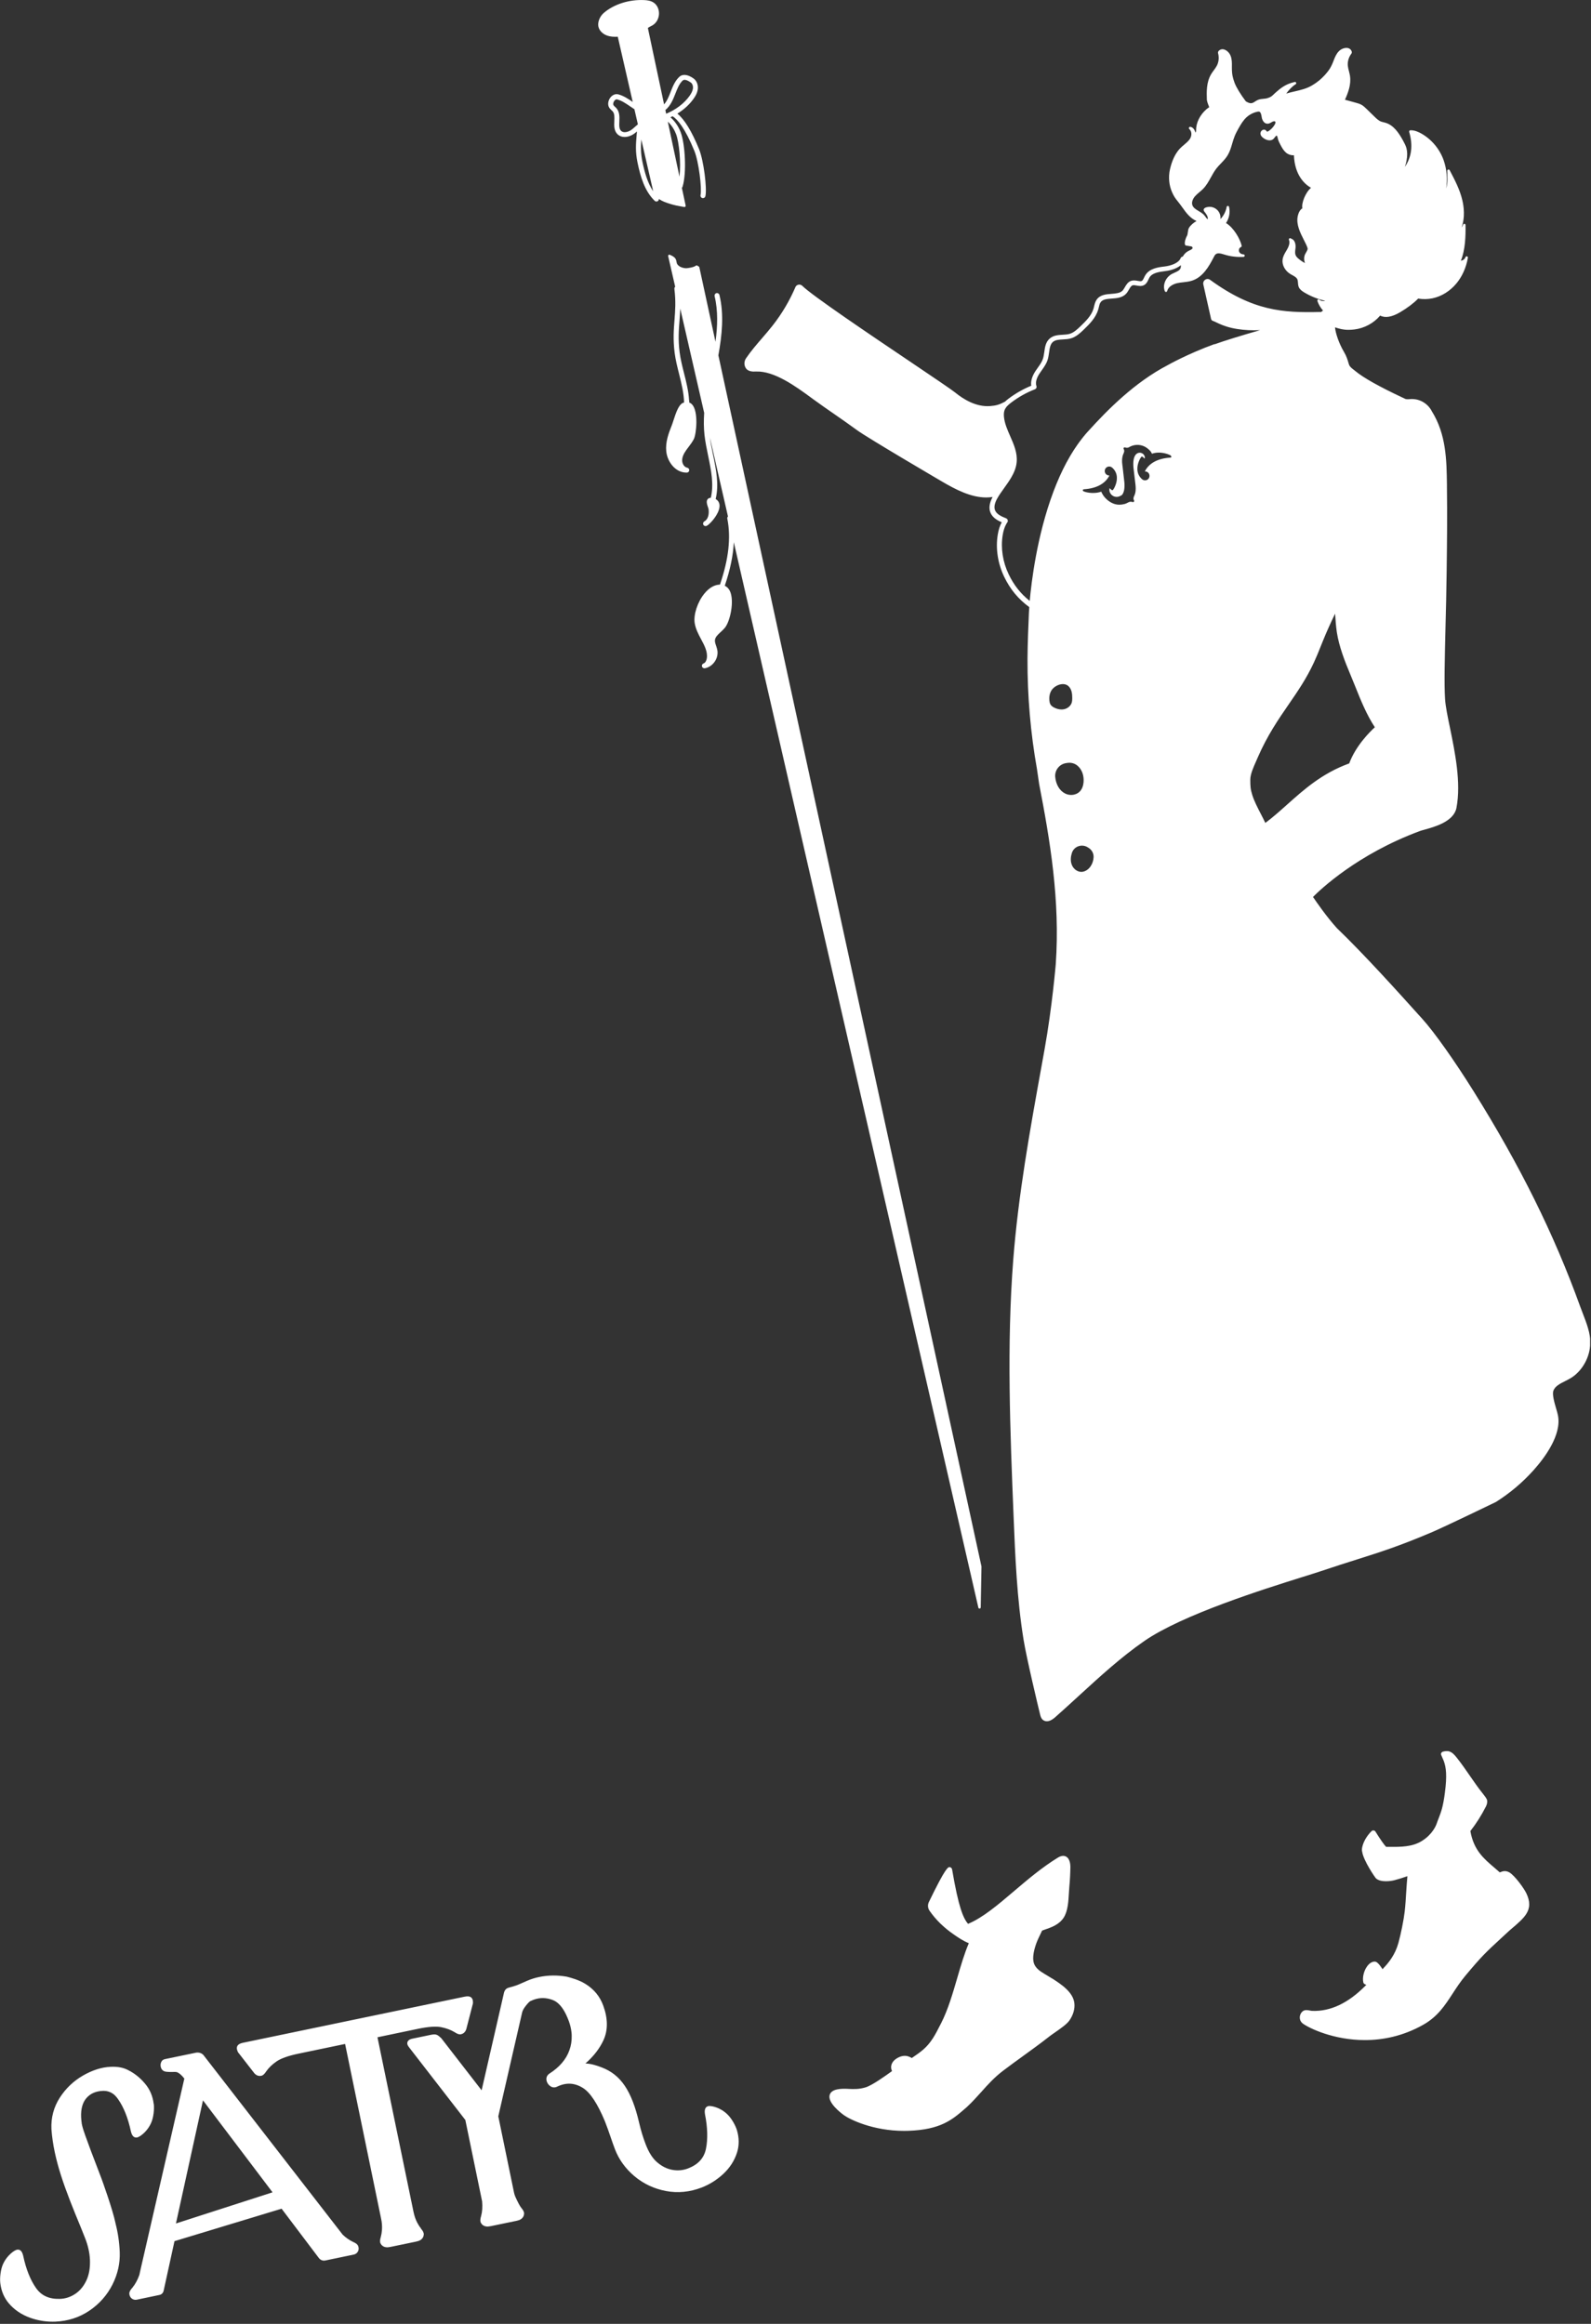 <?xml version="1.0" encoding="UTF-8"?> <svg xmlns="http://www.w3.org/2000/svg" width="126" height="184" viewBox="0 0 126 184" fill="none"><rect x="0" y="0" width="126" height="184" fill="#333333" stroke="none"/><g clip-path="url(#clip0_554_3009)"><path d="M56.596 23.447C56.571 23.341 56.634 23.235 56.74 23.21C56.846 23.185 56.951 23.249 56.976 23.355C57.353 24.921 57.177 26.54 56.892 28.134C64.569 63.568 77.589 123.395 77.729 124.035L77.67 127.245C77.673 127.273 77.67 127.301 77.652 127.323C77.634 127.351 77.603 127.365 77.575 127.365C77.564 127.365 77.553 127.365 77.543 127.358C77.504 127.344 77.476 127.305 77.476 127.263L58.114 42.931C58.064 43.981 57.825 45.126 57.399 46.378C57.564 46.455 57.705 46.59 57.8 46.784C58.181 47.572 57.825 49.213 57.399 49.718C57.3 49.835 57.184 49.941 57.075 50.043C56.853 50.245 56.645 50.439 56.62 50.68C56.606 50.821 56.656 50.973 56.712 51.132C56.751 51.249 56.793 51.372 56.814 51.5C56.916 52.139 56.451 52.8 55.817 52.914C55.807 52.914 55.793 52.914 55.782 52.914C55.694 52.914 55.613 52.853 55.592 52.765C55.567 52.663 55.624 52.56 55.722 52.528C55.87 52.479 55.951 52.281 55.976 52.129C56.057 51.616 55.8 51.129 55.525 50.616C55.31 50.217 55.092 49.799 55.018 49.343C54.909 48.672 55.24 47.661 55.789 46.993C56.156 46.544 56.578 46.3 57.011 46.286C57.011 46.286 57.015 46.286 57.018 46.286C57.709 44.267 57.899 42.56 57.599 41.065C57.585 41.001 57.61 40.937 57.652 40.892L56.219 34.642C56.282 35.098 56.377 35.564 56.472 36.013C56.712 37.166 56.955 38.353 56.677 39.513C56.849 39.612 56.955 39.764 56.98 39.962C57.043 40.467 56.539 41.15 56.177 41.478C56.117 41.538 56.05 41.588 55.976 41.63C55.944 41.648 55.913 41.655 55.877 41.655C55.81 41.655 55.743 41.62 55.705 41.556C55.652 41.461 55.684 41.34 55.779 41.287C55.814 41.266 55.856 41.234 55.902 41.196C56.152 40.948 56.141 40.527 56.12 40.344C56.117 40.301 56.089 40.216 56.064 40.146C55.99 39.923 55.905 39.672 56.057 39.509C56.117 39.446 56.198 39.417 56.293 39.417C56.546 38.35 56.325 37.258 56.085 36.102C55.972 35.561 55.856 34.999 55.793 34.444C55.729 33.864 55.729 33.277 55.768 32.691L53.873 24.433C53.863 24.769 53.838 25.084 53.813 25.391C53.754 26.158 53.697 26.879 53.821 27.873C53.891 28.435 54.035 29.004 54.173 29.552C54.349 30.244 54.528 30.955 54.571 31.687C54.581 31.711 54.585 31.736 54.585 31.764V31.87C54.68 31.906 54.75 31.962 54.8 32.012C55.335 32.57 55.148 34.377 54.947 34.769C54.831 34.992 54.683 35.19 54.539 35.381C54.476 35.465 54.412 35.55 54.349 35.635C54.123 35.953 54.021 36.218 54.025 36.462C54.025 36.703 54.18 36.989 54.423 37.031C54.521 37.049 54.592 37.141 54.585 37.24C54.578 37.343 54.493 37.42 54.391 37.42C54.38 37.42 54.373 37.42 54.363 37.42C53.475 37.42 52.842 36.547 52.764 35.727C52.694 35.006 52.937 34.334 53.211 33.652C53.243 33.574 53.282 33.451 53.328 33.309C53.546 32.63 53.754 32.058 54.067 31.909C54.106 31.892 54.141 31.881 54.176 31.867C54.155 31.125 53.979 30.404 53.789 29.643C53.648 29.081 53.5 28.502 53.426 27.915C53.296 26.879 53.356 26.102 53.416 25.352C53.475 24.589 53.532 23.864 53.408 22.871C53.401 22.803 53.43 22.744 53.472 22.705L52.919 20.301C52.908 20.276 52.908 20.251 52.919 20.227C52.94 20.177 52.996 20.152 53.046 20.174C53.225 20.251 53.395 20.326 53.497 20.488C53.546 20.566 53.563 20.654 53.578 20.736C53.592 20.803 53.602 20.866 53.634 20.912C53.838 21.234 54.331 21.238 54.338 21.238C54.486 21.23 54.926 21.177 55.109 21.036C55.141 21.011 55.184 21.008 55.219 21.029C55.254 21.05 55.314 21.086 55.346 21.107C55.37 21.121 55.384 21.146 55.388 21.174C55.793 23.037 56.219 25.006 56.663 27.063C56.828 25.837 56.874 24.613 56.592 23.44L56.596 23.447ZM47.372 1.983C47.365 1.637 47.541 1.258 47.823 1.018C48.63 0.329 49.827 -0.049 51.021 0.007C51.25 0.018 51.542 0.05 51.775 0.212C52.042 0.396 52.197 0.725 52.19 1.085C52.179 1.467 51.993 1.81 51.683 2.001C51.644 2.026 51.591 2.05 51.538 2.079C51.468 2.114 51.324 2.185 51.31 2.224C51.324 2.277 51.929 5.136 52.592 8.265C52.824 7.999 52.965 7.657 53.109 7.282C53.275 6.858 53.447 6.416 53.792 6.091C54.056 5.84 54.472 5.886 54.933 6.218C55.176 6.395 55.307 6.727 55.261 7.066C55.219 7.384 55.05 7.653 54.923 7.826C54.599 8.282 54.162 8.678 53.645 8.996C54.205 9.452 54.782 10.389 55.36 11.803C55.736 12.726 56.004 14.945 55.863 15.536C55.842 15.628 55.761 15.688 55.673 15.688C55.659 15.688 55.645 15.688 55.627 15.684C55.522 15.66 55.455 15.553 55.479 15.447C55.599 14.928 55.335 12.786 54.993 11.951C54.254 10.145 53.659 9.459 53.268 9.205C53.211 9.233 53.151 9.261 53.095 9.286C53.437 9.583 53.733 10.007 53.912 10.485C54.257 11.4 54.391 13.694 54.056 14.783C54.046 14.818 54.025 14.847 54 14.868C54.169 15.67 54.282 16.197 54.3 16.275C54.307 16.306 54.3 16.342 54.275 16.363C54.257 16.381 54.233 16.391 54.205 16.391C54.197 16.391 54.194 16.391 54.187 16.391L54.095 16.374C53.733 16.31 53.391 16.25 53.028 16.13C52.729 16.034 52.447 15.939 52.183 15.755C52.183 15.805 52.165 15.857 52.127 15.896C52.088 15.935 52.035 15.957 51.986 15.957C51.937 15.957 51.887 15.939 51.848 15.9C51.045 15.119 50.721 13.984 50.489 12.874C50.309 12.005 50.359 11.407 50.422 10.651C50.429 10.573 50.436 10.492 50.443 10.41C50.369 10.474 50.292 10.537 50.207 10.598C49.999 10.743 49.728 10.845 49.468 10.845C49.274 10.845 49.084 10.789 48.929 10.651C48.615 10.371 48.633 9.951 48.651 9.583C48.665 9.286 48.675 9.007 48.531 8.83C48.503 8.795 48.468 8.767 48.436 8.735C48.373 8.675 48.298 8.607 48.242 8.516C48.091 8.261 48.179 7.939 48.33 7.734C48.496 7.515 48.735 7.413 48.957 7.469C49.373 7.575 49.746 7.823 50.109 8.07L48.925 2.909C48.623 2.92 48.358 2.92 48.045 2.803C47.718 2.679 47.383 2.376 47.376 1.969L47.372 1.983ZM52.887 9.633C53.225 11.22 53.556 12.779 53.813 13.991C53.944 12.842 53.778 11.252 53.546 10.629C53.426 10.311 53.201 9.919 52.887 9.633ZM52.694 8.714C52.715 8.813 52.736 8.911 52.757 9.007C53.539 8.678 54.18 8.194 54.609 7.593C54.768 7.37 54.852 7.183 54.877 7.01C54.902 6.815 54.835 6.624 54.708 6.533C54.486 6.373 54.205 6.246 54.067 6.373C53.789 6.639 53.641 7.02 53.483 7.423C53.306 7.876 53.109 8.367 52.694 8.714ZM50.876 12.807C51.049 13.641 51.281 14.482 51.732 15.15L50.788 11.043C50.746 11.616 50.736 12.128 50.876 12.807ZM50.239 8.646C50.14 8.583 50.042 8.516 49.943 8.448C49.577 8.197 49.232 7.961 48.865 7.869C48.855 7.869 48.848 7.865 48.837 7.865C48.767 7.865 48.697 7.925 48.651 7.985C48.566 8.098 48.538 8.247 48.587 8.328C48.612 8.371 48.658 8.413 48.707 8.459C48.753 8.501 48.799 8.544 48.837 8.593C49.08 8.887 49.063 9.276 49.049 9.615C49.035 9.937 49.024 10.212 49.197 10.371C49.39 10.545 49.742 10.46 49.989 10.29C50.105 10.209 50.211 10.113 50.324 10.011C50.387 9.954 50.45 9.901 50.517 9.845L50.242 8.646H50.239ZM125.935 106.386C125.924 107.428 125.332 108.51 124.466 109.072C124.3 109.178 124.121 109.27 123.945 109.358C123.547 109.556 123.166 109.747 123.026 110.101C122.909 110.394 123.1 111.052 123.24 111.529C123.3 111.73 123.353 111.914 123.381 112.059C123.698 113.611 122.314 115.442 121.462 116.396C120.585 117.376 119.578 118.227 118.465 118.927C118.282 119.019 114.38 120.9 113.408 121.313C110.819 122.416 109.344 122.879 107.481 123.47C106.657 123.731 105.72 124.025 104.572 124.413C104.255 124.52 103.783 124.668 103.191 124.852C100.092 125.824 93.641 127.846 90.626 129.931C88.784 131.208 87.118 132.735 85.505 134.212C84.868 134.795 84.209 135.4 83.544 135.987C83.318 136.185 83.097 136.287 82.903 136.287C82.78 136.287 82.667 136.245 82.572 136.16C82.448 136.047 82.41 135.891 82.378 135.778C82.244 135.244 81.293 131.264 81.064 129.843C80.536 126.58 80.399 123.24 80.269 120.006C80.001 113.367 79.719 106.499 80.244 99.754C80.642 94.625 81.568 89.478 82.47 84.501L82.727 83.073C83.329 79.722 83.607 76.382 83.611 76.35C83.966 71.288 83.156 66.519 82.294 62.069L82.124 60.902C81.614 58.032 81.36 55.091 81.374 52.168C81.382 50.938 81.434 49.693 81.487 48.484C81.487 48.47 81.494 48.322 81.515 48.071C80.642 47.431 80.008 46.667 79.529 45.674C79.022 44.621 78.839 43.44 79.015 42.348C79.078 41.956 79.18 41.634 79.328 41.365C79.328 41.362 79.332 41.358 79.335 41.355C78.959 41.192 78.578 40.966 78.427 40.556C78.3 40.216 78.363 39.81 78.61 39.35C78.441 39.375 78.272 39.389 78.103 39.389C76.884 39.389 75.676 38.756 74.609 38.131C74.549 38.095 68.686 34.663 67.851 34.044C67.196 33.564 66.636 33.178 66.097 32.804C65.576 32.443 65.037 32.072 64.403 31.609L64.248 31.496C63.019 30.594 61.325 29.361 59.878 29.417C59.61 29.428 59.163 29.446 59.001 29.021C58.92 28.809 58.952 28.562 59.086 28.364C59.473 27.795 59.924 27.272 60.364 26.763C60.642 26.441 60.927 26.109 61.191 25.773C61.928 24.836 62.537 23.804 63.005 22.708C63.012 22.69 63.023 22.676 63.033 22.662C63.093 22.588 63.185 22.542 63.283 22.535C63.379 22.531 63.474 22.567 63.541 22.634C64.284 23.38 68.841 26.455 72.169 28.696C73.958 29.902 75.366 30.852 75.648 31.082C76.303 31.616 77.307 32.235 78.406 32.153C78.881 32.118 79.138 32.044 79.585 31.807C79.677 31.722 79.772 31.641 79.871 31.567C80.424 31.149 81.029 30.806 81.67 30.541C81.617 30.198 81.73 29.806 81.994 29.396C82.058 29.301 82.124 29.205 82.191 29.11C82.361 28.873 82.519 28.65 82.6 28.396C82.649 28.24 82.674 28.063 82.702 27.88C82.755 27.491 82.811 27.084 83.132 26.805C83.428 26.547 83.801 26.526 84.16 26.505C84.361 26.494 84.555 26.483 84.724 26.43C85.048 26.331 85.326 26.066 85.569 25.833C85.977 25.441 86.439 24.995 86.604 24.43C86.618 24.373 86.632 24.317 86.646 24.26C86.689 24.087 86.734 23.889 86.854 23.719C87.129 23.334 87.604 23.298 88.023 23.267C88.376 23.238 88.707 23.214 88.9 23.012C88.967 22.941 89.02 22.846 89.08 22.747C89.196 22.546 89.326 22.319 89.591 22.234C89.767 22.178 89.943 22.21 90.098 22.238C90.231 22.263 90.348 22.284 90.425 22.245C90.499 22.206 90.548 22.1 90.605 21.983C90.636 21.916 90.665 21.853 90.703 21.793C91.034 21.241 91.756 21.156 92.235 21.1C92.714 21.043 93.331 20.842 93.496 20.453C93.521 20.372 93.591 20.322 93.669 20.319C93.767 20.138 93.908 19.986 94.088 19.887C94.126 19.866 94.165 19.848 94.207 19.827C94.281 19.792 94.352 19.76 94.408 19.71C94.454 19.668 94.447 19.619 94.44 19.597C94.429 19.562 94.398 19.52 94.341 19.509L93.926 19.442C93.891 19.435 93.859 19.41 93.848 19.375C93.781 19.177 93.919 18.813 94.003 18.671C94.042 18.608 94.056 18.498 94.07 18.392C94.088 18.258 94.105 18.12 94.176 18.017C94.324 17.795 94.549 17.621 94.76 17.501C94.246 17.271 93.95 16.861 93.641 16.43C93.521 16.264 93.397 16.091 93.257 15.921C93.07 15.698 92.954 15.511 92.834 15.246C92.581 14.684 92.517 14.037 92.654 13.418C92.809 12.726 93.067 12.178 93.419 11.789C93.528 11.669 93.655 11.563 93.778 11.46C93.936 11.326 94.088 11.199 94.204 11.043C94.384 10.806 94.426 10.431 94.186 10.216C94.155 10.188 94.144 10.142 94.165 10.099C94.183 10.06 94.225 10.039 94.267 10.043C94.465 10.071 94.591 10.248 94.644 10.407C94.669 10.477 94.69 10.495 94.694 10.495C94.694 10.488 94.729 10.431 94.725 10.329C94.715 9.728 95.025 9.099 95.549 8.646C95.616 8.59 95.69 8.54 95.764 8.487C95.754 8.463 95.743 8.434 95.736 8.413C95.68 8.275 95.613 8.106 95.578 7.915C95.556 7.25 95.535 6.515 95.919 5.868C95.982 5.762 96.056 5.663 96.127 5.567C96.218 5.444 96.303 5.327 96.37 5.2C96.521 4.91 96.556 4.553 96.468 4.221L96.461 4.196C96.454 4.132 96.472 4.083 96.514 4.033C96.606 3.924 96.757 3.874 96.902 3.906C97.134 3.959 97.352 4.157 97.454 4.408C97.567 4.68 97.564 4.977 97.56 5.263V5.306C97.553 5.914 97.641 6.172 97.743 6.469L97.778 6.571C97.912 6.921 98.261 7.494 98.641 7.992C98.648 8.003 98.652 8.01 98.659 8.021C98.821 8.116 98.976 8.197 99.134 8.166C99.226 8.148 99.311 8.095 99.402 8.035C99.465 7.992 99.532 7.95 99.606 7.918C99.754 7.851 99.913 7.837 100.064 7.823C100.135 7.816 100.205 7.809 100.275 7.798C100.311 7.791 100.342 7.78 100.378 7.77L100.49 7.731C100.599 7.692 100.694 7.635 100.779 7.558C101.117 7.232 101.519 6.868 102.001 6.66C102.156 6.593 102.325 6.54 102.536 6.49C102.582 6.479 102.631 6.504 102.649 6.55C102.667 6.596 102.649 6.646 102.61 6.67C102.346 6.829 102.068 7.126 101.864 7.409C102.086 7.342 102.307 7.289 102.529 7.239C103.012 7.126 103.47 7.02 103.878 6.78C104.368 6.494 104.642 6.243 104.928 5.935L104.994 5.857C105.199 5.621 105.375 5.419 105.597 4.85L105.611 4.811C105.713 4.546 105.822 4.27 106.03 4.058C106.22 3.864 106.495 3.765 106.731 3.8C106.879 3.825 106.998 3.927 107.044 4.062C107.065 4.125 107.062 4.178 107.041 4.221L107.016 4.256C106.812 4.532 106.71 4.875 106.741 5.2C106.755 5.345 106.791 5.483 106.829 5.631C106.857 5.748 106.889 5.868 106.91 5.988C107.019 6.692 106.766 7.331 106.516 7.897C106.643 7.932 106.773 7.968 106.903 8.003C107.072 8.049 107.238 8.095 107.4 8.141C107.537 8.18 107.682 8.219 107.815 8.293C107.97 8.378 108.097 8.501 108.21 8.611L108.854 9.237C109.009 9.389 109.182 9.558 109.393 9.633C109.453 9.654 109.513 9.668 109.573 9.682C109.615 9.693 109.657 9.7 109.699 9.714C110.362 9.898 110.774 10.509 111.122 11.146C111.231 11.344 111.327 11.527 111.383 11.729C111.46 12.008 111.464 12.33 111.393 12.708C111.362 12.878 111.319 13.047 111.263 13.21C111.798 12.425 111.911 11.499 111.601 10.442C111.594 10.414 111.601 10.382 111.615 10.357C111.629 10.332 111.661 10.318 111.693 10.315C112.027 10.301 112.337 10.449 112.542 10.562C113.373 11.025 114.028 11.81 114.338 12.708C114.584 13.422 114.647 14.214 114.531 14.914C114.563 14.808 114.591 14.694 114.609 14.574C114.647 14.331 114.637 14.083 114.626 13.825C114.623 13.723 114.619 13.623 114.619 13.521C114.619 13.475 114.651 13.436 114.693 13.425C114.739 13.415 114.785 13.436 114.806 13.475C115.204 14.232 115.616 15.013 115.813 15.865C115.926 16.352 116.046 17.215 115.746 18.017C115.796 17.947 115.841 17.869 115.877 17.78C115.894 17.738 115.94 17.713 115.986 17.724C116.032 17.735 116.063 17.773 116.063 17.819C116.077 18.731 116.042 19.771 115.697 20.64C115.855 20.626 116.01 20.513 116.06 20.361C116.074 20.311 116.127 20.283 116.176 20.297C116.225 20.311 116.257 20.361 116.25 20.41C116.113 21.188 115.799 21.895 115.338 22.447C114.834 23.051 114.165 23.468 113.447 23.62C113.077 23.698 112.686 23.705 112.313 23.641C111.95 24.012 111.467 24.377 110.876 24.727C110.231 25.105 109.703 25.193 109.302 24.988C108.787 25.596 108.044 25.992 107.255 26.087C107.083 26.109 106.928 26.116 106.787 26.116C106.368 26.116 106.069 26.031 105.727 25.918C105.766 26.37 106.037 27.197 106.438 27.866C106.632 28.191 106.72 28.484 106.784 28.7C106.812 28.795 106.836 28.877 106.857 28.922C106.928 29.06 107.065 29.166 107.21 29.279C107.252 29.315 107.298 29.347 107.34 29.382C107.967 29.905 109.231 30.616 111.098 31.492C111.193 31.535 111.256 31.567 111.284 31.581C111.337 31.609 111.492 31.619 111.615 31.605C112.622 31.503 113.221 32.189 113.397 32.567C114.538 34.398 114.566 36.438 114.591 38.41V38.597C114.623 40.814 114.598 42.984 114.566 45.388C114.549 46.841 114.514 48.255 114.478 49.619C114.419 52.069 114.366 54.183 114.443 55.356C114.482 55.932 114.64 56.717 114.831 57.626C115.229 59.563 115.725 61.974 115.345 63.964C115.137 65.052 113.616 65.469 112.799 65.696C112.647 65.738 112.52 65.77 112.443 65.802C107.502 67.633 104.565 70.432 103.984 71.019C104.248 71.408 105.058 72.589 105.878 73.49C108.006 75.526 110.985 78.835 112.256 80.249L112.64 80.673C113.587 81.719 115.183 83.971 116.704 86.406C120.402 92.324 123.082 97.739 125.146 103.455C125.213 103.639 125.283 103.823 125.357 104.01C125.653 104.777 125.959 105.566 125.952 106.386H125.935ZM83.495 56.031C83.639 56.102 83.84 56.176 84.069 56.176C84.128 56.176 84.192 56.169 84.255 56.159C84.54 56.102 84.78 55.908 84.868 55.66C84.914 55.526 84.917 55.385 84.917 55.264C84.917 54.967 84.885 54.593 84.639 54.349C84.498 54.207 84.305 54.147 84.076 54.172C83.759 54.207 83.428 54.412 83.269 54.667C83.1 54.939 83.086 55.254 83.107 55.473C83.118 55.568 83.135 55.688 83.202 55.794C83.28 55.915 83.403 55.985 83.491 56.028L83.495 56.031ZM84.375 62.84C84.519 62.907 84.674 62.942 84.833 62.942C84.914 62.942 84.995 62.931 85.072 62.914C85.512 62.811 85.776 62.454 85.815 61.91C85.844 61.479 85.731 61.083 85.498 60.796C85.453 60.74 85.4 60.687 85.34 60.634C85.129 60.45 84.843 60.365 84.551 60.404L84.456 60.418C83.914 60.489 83.523 60.966 83.568 61.514C83.625 62.129 83.924 62.624 84.375 62.84ZM86.608 67.866C86.618 67.562 86.46 67.276 86.192 67.12L86.118 67.074C85.896 66.944 85.629 66.919 85.386 67.011C85.15 67.099 84.97 67.286 84.889 67.534C84.812 67.774 84.748 68.131 84.879 68.467C85.005 68.799 85.315 69.033 85.632 69.033H85.636C85.91 69.033 86.185 68.867 86.372 68.591C86.516 68.379 86.597 68.128 86.608 67.863V67.866ZM92.753 36.137C92.753 36.112 92.732 36.081 92.711 36.063C92.609 35.992 91.915 35.688 91.228 35.925C91.158 35.752 91.066 35.667 90.915 35.536C90.591 35.257 90.15 35.158 89.739 35.271C89.665 35.292 89.594 35.317 89.524 35.352C89.502 35.363 89.481 35.374 89.453 35.388C89.309 35.487 89.189 35.451 89.122 35.434C89.087 35.423 89.034 35.409 88.999 35.451C88.957 35.497 88.988 35.55 88.999 35.572C89.024 35.614 89.076 35.706 88.967 35.936C88.946 35.985 88.925 36.038 88.911 36.095C88.872 36.24 88.855 36.406 88.865 36.604C88.865 36.604 88.89 36.886 88.911 37.01L89.048 38.216C89.08 38.682 89.016 39 88.855 39.191C88.83 39.212 88.777 39.241 88.738 39.258L88.703 39.276C88.492 39.386 88.235 39.357 88.055 39.202C87.953 39.114 87.882 38.99 87.861 38.855C87.861 38.824 87.861 38.795 87.861 38.781C87.861 38.767 87.861 38.753 87.861 38.728V38.703C87.861 38.703 87.865 38.672 87.872 38.654L88.034 38.795C88.066 38.824 88.115 38.82 88.147 38.788C88.2 38.725 88.488 38.269 88.45 37.763C88.428 37.47 88.302 37.219 88.073 37.021C88.073 37.021 88.066 37.017 88.062 37.014C87.918 36.897 87.699 36.918 87.576 37.06C87.516 37.13 87.485 37.222 87.492 37.318C87.499 37.413 87.541 37.498 87.611 37.562C87.682 37.622 87.777 37.654 87.861 37.647C87.541 38.286 86.858 38.664 85.886 38.735C85.822 38.739 85.752 38.746 85.752 38.82C85.752 38.845 85.766 38.873 85.791 38.887C85.879 38.951 86.551 39.156 87.213 38.93C87.312 39.17 87.467 39.382 87.664 39.555C87.981 39.828 88.302 39.962 88.65 39.962C88.777 39.962 88.907 39.944 89.045 39.909C89.062 39.909 89.076 39.905 89.087 39.898C89.15 39.88 89.217 39.849 89.274 39.82C89.295 39.81 89.316 39.799 89.33 39.792C89.33 39.792 89.348 39.782 89.351 39.782L89.376 39.767C89.397 39.764 89.421 39.753 89.428 39.746C89.548 39.711 89.633 39.732 89.682 39.746C89.717 39.753 89.767 39.767 89.802 39.725C89.844 39.679 89.812 39.626 89.802 39.605C89.777 39.562 89.724 39.471 89.83 39.251C89.83 39.251 89.834 39.244 89.837 39.241C89.858 39.191 89.879 39.138 89.893 39.085C89.971 38.809 89.943 38.52 89.915 38.297L89.763 37.01C89.724 36.519 89.784 36.183 89.953 35.989C90.024 35.907 90.122 35.854 90.231 35.847C90.337 35.84 90.446 35.872 90.527 35.943C90.601 36.006 90.647 36.091 90.661 36.187C90.665 36.218 90.668 36.254 90.661 36.289C90.661 36.3 90.661 36.307 90.651 36.31L90.489 36.169C90.489 36.169 90.453 36.148 90.432 36.151C90.411 36.151 90.394 36.162 90.379 36.179C90.327 36.243 90.038 36.699 90.076 37.208C90.098 37.502 90.225 37.752 90.453 37.95C90.453 37.95 90.46 37.954 90.464 37.958C90.612 38.074 90.827 38.053 90.95 37.912C91.01 37.841 91.041 37.749 91.034 37.654C91.027 37.558 90.985 37.473 90.915 37.41C90.844 37.35 90.753 37.321 90.665 37.325C90.985 36.685 91.668 36.307 92.64 36.236C92.704 36.233 92.774 36.225 92.774 36.151L92.753 36.137ZM96.187 27.261C96.951 26.985 98.363 26.55 99.796 26.14C99.641 26.148 99.49 26.151 99.335 26.151C98.726 26.151 98.124 26.098 97.539 25.964C96.972 25.833 96.595 25.656 96.324 25.525C96.215 25.472 96.123 25.43 96.042 25.402C95.979 25.381 95.93 25.324 95.912 25.257L95.296 22.517C95.267 22.369 95.327 22.227 95.451 22.146C95.57 22.068 95.722 22.072 95.835 22.157C99.24 24.631 101.596 24.773 104.551 24.702C104.572 24.702 104.593 24.705 104.614 24.712C104.667 24.666 104.723 24.624 104.776 24.589C104.582 24.369 104.427 24.111 104.332 23.832C104.318 23.79 104.332 23.744 104.371 23.719C104.406 23.694 104.456 23.698 104.491 23.726C104.614 23.836 104.797 23.864 104.956 23.818C104.368 23.687 103.808 23.465 103.29 23.154C103.114 23.047 102.941 22.924 102.857 22.733C102.811 22.623 102.8 22.507 102.793 22.397C102.786 22.294 102.779 22.195 102.741 22.111C102.67 21.962 102.512 21.877 102.346 21.785C102.29 21.757 102.237 21.725 102.184 21.694C101.758 21.432 101.512 20.965 101.578 20.531C101.614 20.287 101.737 20.078 101.857 19.877C101.888 19.827 101.917 19.774 101.945 19.725C102.11 19.428 102.156 19.18 102.079 18.993C102.064 18.954 102.075 18.908 102.107 18.883C102.138 18.855 102.184 18.852 102.219 18.873L102.283 18.908C102.536 18.993 102.617 19.318 102.603 19.566C102.603 19.626 102.593 19.682 102.586 19.742C102.568 19.905 102.55 20.061 102.603 20.195C102.649 20.315 102.751 20.414 102.836 20.485C102.991 20.619 103.163 20.736 103.35 20.828C103.262 20.605 103.258 20.347 103.36 20.128C103.385 20.075 103.413 20.025 103.445 19.976C103.508 19.866 103.568 19.764 103.558 19.665C103.505 19.474 103.385 19.24 103.258 18.993C102.984 18.452 102.642 17.784 102.772 17.134C102.836 16.823 102.962 16.603 103.142 16.494C103.054 16.094 103.378 15.249 103.825 14.871C103.35 14.599 102.536 13.899 102.473 12.291C102.241 12.316 101.983 12.21 101.828 12.072C101.642 11.905 101.522 11.683 101.416 11.485C101.325 11.315 101.233 11.139 101.191 10.941C101.173 10.856 101.152 10.753 101.107 10.743C101.071 10.732 101.036 10.774 100.966 10.866C100.93 10.912 100.895 10.958 100.856 10.997C100.645 11.195 100.318 11.107 100.103 10.965C99.923 10.849 99.832 10.725 99.821 10.58C99.814 10.467 99.881 10.35 99.987 10.294C100.075 10.248 100.17 10.255 100.24 10.311C100.268 10.332 100.286 10.361 100.3 10.379C100.311 10.393 100.321 10.407 100.328 10.414C100.353 10.431 100.416 10.414 100.48 10.368C100.67 10.241 100.835 10.067 100.952 9.866C101.001 9.785 101.036 9.679 100.99 9.629C100.948 9.58 100.842 9.601 100.758 9.647C100.737 9.657 100.716 9.671 100.694 9.682C100.596 9.739 100.49 9.806 100.353 9.795C100.11 9.778 99.972 9.53 99.93 9.322C99.927 9.3 99.92 9.272 99.916 9.244C99.895 9.117 99.863 8.926 99.765 8.858C99.73 8.834 99.684 8.827 99.627 8.837C99.296 8.897 98.972 9.056 98.722 9.283C98.448 9.534 98.254 9.866 98.06 10.212C97.962 10.389 97.859 10.58 97.782 10.774C97.705 10.962 97.645 11.163 97.588 11.358C97.497 11.676 97.398 12.005 97.222 12.298C97.078 12.538 96.884 12.74 96.694 12.938C96.564 13.072 96.433 13.21 96.32 13.358C96.162 13.567 96.028 13.807 95.901 14.037C95.725 14.355 95.546 14.68 95.285 14.949C95.19 15.044 95.088 15.133 94.989 15.214C94.862 15.32 94.743 15.423 94.637 15.543C94.479 15.727 94.341 16.009 94.436 16.261C94.514 16.462 94.715 16.582 94.926 16.709C95.099 16.812 95.275 16.918 95.401 17.077C95.426 17.109 95.447 17.141 95.472 17.172C95.514 17.233 95.553 17.289 95.606 17.328C95.627 17.342 95.641 17.353 95.655 17.36C95.672 17.13 95.525 16.943 95.43 16.819C95.391 16.77 95.359 16.731 95.345 16.699C95.317 16.646 95.32 16.589 95.345 16.54C95.419 16.413 95.658 16.384 95.757 16.377C96.07 16.36 96.387 16.533 96.542 16.805C96.638 16.968 96.673 17.162 96.652 17.349C96.905 17.084 97.085 16.741 97.145 16.384C97.152 16.338 97.19 16.303 97.24 16.303C97.285 16.303 97.324 16.335 97.335 16.377C97.44 16.812 97.345 17.293 97.095 17.66C97.712 18.035 98.208 18.919 98.335 19.449C98.346 19.498 98.321 19.548 98.272 19.566C98.212 19.587 98.162 19.64 98.134 19.71C98.103 19.792 98.106 19.887 98.145 19.958C98.205 20.068 98.335 20.138 98.479 20.142C98.532 20.142 98.574 20.188 98.574 20.241C98.574 20.294 98.536 20.336 98.483 20.34C97.958 20.368 97.451 20.308 96.976 20.16C96.722 20.082 96.444 19.993 96.275 20.135C96.211 20.188 96.169 20.273 96.127 20.354C95.74 21.11 95.257 21.941 94.412 22.22C94.186 22.294 93.947 22.323 93.718 22.348C93.559 22.365 93.394 22.383 93.239 22.418C92.908 22.492 92.521 22.694 92.436 23.04C92.425 23.083 92.39 23.111 92.348 23.115C92.302 23.115 92.267 23.093 92.249 23.055C92.056 22.57 92.309 21.959 92.816 21.686C92.883 21.651 92.957 21.619 93.028 21.587C93.228 21.499 93.419 21.414 93.489 21.245C93.521 21.17 93.521 21.086 93.521 20.997C93.102 21.344 92.492 21.443 92.271 21.467C91.739 21.531 91.246 21.616 91.031 21.973C91.003 22.022 90.978 22.075 90.954 22.128C90.879 22.288 90.795 22.471 90.605 22.574C90.404 22.68 90.2 22.641 90.017 22.609C89.897 22.588 89.784 22.567 89.7 22.591C89.58 22.63 89.502 22.765 89.411 22.924C89.344 23.04 89.274 23.161 89.175 23.267C88.876 23.578 88.435 23.613 88.044 23.641C87.664 23.67 87.333 23.694 87.164 23.931C87.087 24.037 87.055 24.179 87.02 24.331C87.006 24.394 86.992 24.458 86.97 24.518C86.777 25.183 86.252 25.688 85.833 26.095C85.572 26.346 85.245 26.66 84.829 26.787C84.614 26.851 84.389 26.865 84.174 26.876C83.868 26.893 83.579 26.907 83.382 27.077C83.171 27.261 83.128 27.576 83.082 27.911C83.054 28.106 83.026 28.304 82.966 28.495C82.868 28.806 82.681 29.064 82.505 29.315C82.442 29.407 82.378 29.495 82.318 29.587C82.146 29.852 81.966 30.237 82.082 30.573C82.118 30.672 82.065 30.782 81.966 30.821C81.3 31.079 80.674 31.429 80.103 31.86C80.011 31.927 79.927 32.001 79.843 32.075C79.769 32.143 79.712 32.21 79.663 32.277C79.663 32.277 79.663 32.277 79.663 32.281C79.617 32.344 79.582 32.411 79.557 32.475C79.504 32.613 79.49 32.786 79.508 32.995C79.554 33.518 79.783 34.034 80.001 34.532C80.29 35.186 80.585 35.858 80.515 36.597C80.473 37.038 80.304 37.431 80.089 37.802C79.927 38.081 79.737 38.346 79.55 38.608C79.438 38.764 79.325 38.923 79.219 39.078C79.131 39.209 79.047 39.34 78.973 39.474C78.768 39.842 78.712 40.149 78.796 40.386C78.92 40.715 79.304 40.892 79.691 41.044C79.74 41.068 79.793 41.121 79.804 41.178C79.818 41.234 79.818 41.298 79.786 41.344C79.744 41.404 79.705 41.464 79.673 41.528C79.55 41.754 79.462 42.033 79.406 42.383C79.244 43.398 79.413 44.497 79.885 45.476C80.297 46.335 80.832 47.01 81.55 47.58C81.677 46.144 82.114 42.415 83.428 38.926C83.431 38.912 83.438 38.901 83.442 38.887C83.505 38.721 83.572 38.551 83.639 38.385C83.656 38.346 83.671 38.304 83.688 38.265C83.748 38.124 83.808 37.982 83.868 37.844C83.889 37.795 83.91 37.749 83.931 37.7C83.995 37.558 84.061 37.42 84.128 37.279C84.146 37.24 84.167 37.198 84.185 37.159C84.273 36.982 84.361 36.809 84.452 36.636C84.466 36.611 84.477 36.59 84.491 36.568C84.569 36.423 84.65 36.282 84.731 36.141C84.762 36.084 84.797 36.028 84.833 35.971C84.896 35.865 84.963 35.759 85.03 35.653C85.069 35.593 85.107 35.533 85.15 35.472C85.217 35.374 85.284 35.275 85.35 35.179C85.393 35.123 85.431 35.062 85.474 35.006C85.548 34.903 85.625 34.804 85.703 34.706C85.741 34.66 85.776 34.61 85.815 34.564C85.931 34.419 86.051 34.281 86.174 34.147C87.731 32.429 89.855 30.28 92.475 28.912C92.485 28.905 94.077 28.007 96.187 27.243V27.261ZM106.85 60.45C107.368 59.047 108.492 57.937 108.882 57.583C108.224 56.583 107.77 55.455 107.333 54.363C107.199 54.034 107.069 53.705 106.931 53.38C106.505 52.373 106.047 51.192 105.871 50.057C105.808 49.633 105.762 49.053 105.734 48.59C105.392 49.29 105.068 50.008 104.776 50.729L104.593 51.181C104.427 51.599 104.255 52.026 104.061 52.444C103.466 53.727 102.779 54.727 102.05 55.784C101.226 56.982 100.374 58.219 99.613 59.962C99.575 60.05 99.532 60.15 99.487 60.252C99.279 60.719 99.018 61.298 99.018 61.726C99.018 62.263 99.029 62.475 99.177 62.953C99.328 63.433 99.592 63.942 99.846 64.434C99.969 64.671 100.096 64.915 100.208 65.158C100.79 64.727 101.339 64.236 101.917 63.72C103.294 62.49 104.716 61.221 106.854 60.446L106.85 60.45ZM12.173 166.595C12.099 165.966 11.867 165.422 11.469 164.959C11.317 164.782 10.852 164.237 10.074 163.87C9.711 163.697 9.282 163.622 8.76 163.647C8.056 163.675 7.32 163.909 6.57 164.34C5.823 164.771 5.207 165.358 4.735 166.09C4.26 166.828 4.034 167.663 4.073 168.571C4.249 171.028 5.154 173.357 6.408 176.38C6.535 176.694 6.644 176.97 6.739 177.21C6.971 177.797 7.098 178.37 7.123 178.918C7.151 179.561 7.052 180.12 6.834 180.579C6.616 181.035 6.32 181.389 5.954 181.629C5.587 181.873 5.189 182.004 4.767 182.021C3.907 182.053 3.281 181.774 2.851 181.159C2.4 180.516 2.059 179.66 1.837 178.61C1.756 178.278 1.622 178.105 1.393 178.122C1.305 178.126 1.203 178.172 1.037 178.285C0.692 178.539 0.421 178.872 0.238 179.271C0.044 179.699 -0.026 180.367 0.023 180.774C0.097 181.403 0.329 181.947 0.713 182.393C1.146 182.894 1.703 183.269 2.365 183.51C2.95 183.722 3.555 183.828 4.165 183.828C4.238 183.828 4.309 183.828 4.383 183.824C5.383 183.782 6.295 183.488 7.084 182.951C7.873 182.417 8.486 181.721 8.905 180.89C9.324 180.059 9.518 179.19 9.482 178.31C9.451 177.532 9.338 176.769 9.148 176.04C9.148 176.04 9.148 176.033 9.148 176.03C8.922 174.93 8.077 172.601 8.038 172.498C6.605 168.787 6.545 168.493 6.482 168.182L6.471 168.14C6.471 168.14 6.471 168.122 6.471 168.112C6.447 167.942 6.433 167.786 6.425 167.631C6.397 166.977 6.542 166.464 6.852 166.114C7.165 165.761 7.581 165.577 8.13 165.552C8.172 165.552 8.214 165.552 8.257 165.552C8.57 165.559 8.88 165.69 9.109 165.916C9.197 166.005 9.278 166.1 9.352 166.21C9.803 166.853 10.141 167.709 10.366 168.759C10.447 169.091 10.581 169.257 10.81 169.246C10.898 169.243 11 169.197 11.166 169.084C11.514 168.829 11.782 168.497 11.965 168.097C12.159 167.673 12.229 167.002 12.18 166.595H12.173ZM83.336 156.666L83.301 156.641C83.167 156.556 83.033 156.475 82.899 156.397C82.825 156.351 82.748 156.309 82.677 156.263C82.625 156.22 82.565 156.188 82.508 156.157C82.501 156.153 82.494 156.146 82.484 156.143C82.082 155.87 81.896 155.619 81.839 155.276C81.758 154.778 81.984 154.004 82.244 153.46L82.529 152.862C82.572 152.848 82.611 152.83 82.653 152.816C83.251 152.611 83.871 152.403 84.238 151.837C84.572 151.317 84.614 150.554 84.653 149.882C84.664 149.716 84.671 149.557 84.685 149.409C84.734 148.885 84.762 148.352 84.769 147.829C84.769 147.684 84.755 147.189 84.438 147.008C84.255 146.902 84.026 146.931 83.769 147.09C82.512 147.864 81.392 148.815 80.307 149.737C79.001 150.847 77.828 151.844 76.662 152.328C76.289 151.869 75.923 151.088 75.402 148.016C75.388 147.931 75.31 147.85 75.225 147.839C75.092 147.821 74.919 147.797 73.563 150.6C73.454 150.826 73.475 151.091 73.62 151.296C74.109 152 74.729 152.608 75.511 153.152C75.891 153.417 76.282 153.682 76.726 153.859C76.377 154.676 76.102 155.605 75.817 156.588C75.454 157.832 75.081 159.122 74.528 160.204L74.472 160.31C74.296 160.657 74.077 161.088 73.88 161.388C73.398 162.131 72.957 162.445 72.207 162.951C72.116 162.891 72.014 162.845 71.894 162.809C71.612 162.728 71.274 162.802 70.961 163.018C70.605 163.262 70.482 163.629 70.637 163.972C70.637 163.976 70.644 163.983 70.644 163.986L70.619 164.004C70.123 164.361 69.087 165.107 68.562 165.27C68.034 165.436 67.591 165.411 67.235 165.397L67.108 165.39C66.58 165.369 65.868 165.393 65.713 165.853C65.502 166.471 66.604 167.309 66.83 167.472C67.291 167.808 69.122 168.72 71.605 168.72C71.718 168.72 71.831 168.72 71.943 168.713C74.5 168.628 75.43 167.822 76.416 166.966L76.574 166.828C77.022 166.411 77.381 166.005 77.733 165.616C78.251 165.036 78.74 164.488 79.462 163.94C79.99 163.541 80.508 163.163 81.029 162.788C81.705 162.297 82.41 161.791 83.104 161.243C83.202 161.166 83.35 161.063 83.519 160.946C83.97 160.632 84.484 160.275 84.685 159.988C84.998 159.543 85.139 159.048 85.083 158.596C84.977 157.719 84.03 157.108 83.34 156.659L83.336 156.666ZM57.564 167.369C57.237 167.072 56.86 166.874 56.434 166.779C56.24 166.744 56.131 166.74 56.046 166.772C55.846 166.85 55.775 167.058 55.831 167.401C56.039 168.447 56.064 169.366 55.909 170.137C55.758 170.872 55.296 171.381 54.493 171.692C54.099 171.844 53.68 171.883 53.246 171.806C52.813 171.728 52.405 171.523 52.025 171.19C51.669 170.879 51.384 170.43 51.133 169.777C50.922 169.225 50.76 168.695 50.612 168.059C50.021 165.538 49.165 164.273 47.661 163.697C47.27 163.545 46.823 163.4 46.365 163.382C47.006 162.82 47.485 162.205 47.788 161.547C48.154 160.759 48.151 159.836 47.777 158.808C47.51 158.073 47.045 157.503 46.351 157.076C45.844 156.761 45.192 156.591 44.978 156.535L44.925 156.521C44.925 156.521 44.9 156.51 44.886 156.51C44.139 156.379 43.407 156.39 42.703 156.535C42.375 156.602 42.058 156.701 41.755 156.832C41.463 156.956 41.287 157.033 41.23 157.062C40.921 157.203 40.752 157.249 40.554 157.306L40.428 157.341C40.28 157.376 40.181 157.412 40.118 157.458C40.033 157.514 39.97 157.606 39.92 157.754L38.142 165.506L34.98 161.424C34.98 161.424 34.955 161.399 34.955 161.395C34.955 161.395 34.93 161.371 34.93 161.367C34.803 161.243 34.701 161.166 34.613 161.123C34.501 161.07 34.342 161.067 34.113 161.116L32.634 161.424C32.468 161.459 32.356 161.526 32.296 161.629C32.25 161.706 32.243 161.798 32.271 161.89C32.303 161.989 32.405 162.113 32.44 162.159L36.853 167.857C36.969 168.43 38.167 174.248 38.181 174.301C38.219 174.725 38.195 175.118 38.103 175.457C38.026 175.708 38.019 175.871 38.082 175.994C38.149 176.125 38.293 176.284 38.589 176.295C38.593 176.295 38.596 176.295 38.603 176.295C38.642 176.295 38.712 176.288 38.885 176.26L40.882 175.846C41.069 175.8 41.125 175.779 41.16 175.765C41.424 175.637 41.495 175.436 41.505 175.287C41.516 175.15 41.445 175.001 41.28 174.81C41.167 174.669 41.002 174.354 40.818 173.948C40.769 173.838 40.734 173.725 40.709 173.612L39.463 167.567L41.34 159.388C41.34 159.388 41.347 159.37 41.347 159.359C41.4 159.112 41.604 158.85 41.776 158.652C41.836 158.582 41.907 158.514 41.981 158.454C42.069 158.412 42.16 158.373 42.255 158.338C42.762 158.15 43.266 158.161 43.787 158.362C44.245 158.539 44.633 159.013 44.946 159.769C44.981 159.851 45.013 159.935 45.048 160.027C45.157 160.324 45.228 160.621 45.259 160.911C45.27 161.007 45.277 161.105 45.277 161.201C45.284 161.586 45.228 161.961 45.097 162.325C44.84 163.057 44.305 163.682 43.491 164.199C43.284 164.354 43.22 164.577 43.312 164.831C43.365 164.98 43.463 165.1 43.601 165.192C43.763 165.298 43.949 165.305 44.122 165.217C44.844 164.87 45.52 164.909 46.185 165.333C46.749 165.694 47.327 166.574 47.901 167.949C48.07 168.373 48.211 168.783 48.348 169.179C48.461 169.511 48.573 169.84 48.703 170.176C49.017 170.996 49.542 171.717 50.253 172.315C50.968 172.912 51.806 173.304 52.739 173.481C53.68 173.658 54.631 173.566 55.567 173.205C56.205 172.958 56.786 172.59 57.297 172.113C57.811 171.629 58.17 171.063 58.371 170.431C58.547 169.868 58.543 169.278 58.364 168.67C58.247 168.281 57.92 167.691 57.571 167.38L57.564 167.369ZM33.335 176.454C33.5 176.645 33.571 176.793 33.56 176.931C33.55 177.08 33.479 177.281 33.215 177.408C33.183 177.422 33.123 177.447 32.937 177.49L30.944 177.903C30.771 177.935 30.704 177.939 30.662 177.939C30.658 177.939 30.651 177.939 30.648 177.939C30.355 177.928 30.211 177.769 30.141 177.638C30.077 177.518 30.084 177.352 30.162 177.101C30.207 176.935 30.236 176.747 30.25 176.556C30.271 176.277 30.25 175.98 30.179 175.655L27.33 161.837L23.643 162.604C22.844 162.77 22.263 162.975 21.918 163.209C21.569 163.446 21.287 163.714 21.083 164.008C20.949 164.22 20.826 164.329 20.692 164.358C20.547 164.389 20.336 164.375 20.142 164.156C20.121 164.131 19.435 163.251 18.868 162.516C18.861 162.505 18.854 162.495 18.846 162.484C18.808 162.406 18.688 162.169 18.811 161.975C18.885 161.862 19.023 161.788 19.248 161.742L36.793 158.094C37.019 158.048 37.173 158.058 37.286 158.133C37.476 158.26 37.459 158.525 37.455 158.613C37.455 158.628 37.455 158.638 37.448 158.652C37.216 159.554 36.938 160.635 36.927 160.667C36.835 160.946 36.645 161.042 36.501 161.07C36.367 161.098 36.212 161.045 35.997 160.9C35.698 160.72 35.335 160.586 34.923 160.505C34.511 160.427 33.898 160.473 33.099 160.639L29.894 161.307L32.747 175.125C32.814 175.45 32.909 175.729 33.039 175.98C33.127 176.15 33.229 176.309 33.342 176.45L33.335 176.454ZM119.525 148.249C119.215 148.072 118.962 148.178 118.824 148.235C118.81 148.242 118.793 148.249 118.778 148.253C118.641 148.133 118.504 148.016 118.37 147.899C117.482 147.143 116.711 146.485 116.447 144.979C116.912 144.386 117.324 143.735 117.68 143.032C117.743 142.908 117.81 142.717 117.768 142.53C117.761 142.498 117.74 142.395 117.451 142.038C117.07 141.565 116.732 141.073 116.405 140.6C116.074 140.119 115.732 139.624 115.345 139.14C115.193 138.952 115.024 138.758 114.785 138.677C114.623 138.624 114.408 138.652 114.26 138.698C114.207 138.716 114.165 138.754 114.14 138.804C114.116 138.853 114.116 138.914 114.14 138.963L114.341 139.433C114.524 139.935 114.612 140.564 114.426 141.971C114.281 143.067 114.137 143.442 113.954 143.919C113.897 144.064 113.837 144.216 113.774 144.4C113.728 144.538 113.447 145.245 112.601 145.768C111.834 146.241 110.946 146.238 110.013 146.231H109.773C109.604 146.054 109.323 145.651 108.942 145.043C108.939 145.036 108.932 145.022 108.925 145.015C108.893 144.965 108.837 144.937 108.78 144.93C108.724 144.923 108.664 144.944 108.622 144.986C108.27 145.322 107.889 145.913 107.858 146.446C107.858 146.457 107.858 146.468 107.858 146.478C107.858 146.492 107.858 146.503 107.858 146.517C107.858 146.545 107.865 146.57 107.875 146.595C107.963 147.309 108.911 148.673 108.97 148.726C109.157 148.9 109.467 148.953 109.763 148.953C110.041 148.953 110.305 148.907 110.436 148.871C110.788 148.779 111.129 148.67 111.46 148.553C111.422 148.96 111.393 149.387 111.365 149.808C111.334 150.331 111.302 150.869 111.246 151.353C111.165 152.039 110.95 153.103 110.749 153.834C110.488 154.775 109.995 155.383 109.548 155.853C109.527 155.874 109.513 155.902 109.506 155.93C109.154 155.411 109.009 155.312 108.854 155.315C108.646 155.326 108.446 155.45 108.28 155.676C108.009 156.04 107.879 156.584 107.97 156.966C107.988 157.03 108.002 157.083 108.206 157.157C108.182 157.182 108.153 157.207 108.129 157.235C106.766 158.61 105.361 159.274 103.917 159.218C103.871 159.218 103.815 159.204 103.755 159.193C103.572 159.158 103.343 159.112 103.174 159.246C103.022 159.366 102.934 159.557 102.938 159.755C102.941 159.943 103.026 160.109 103.167 160.215C103.699 160.604 105.635 161.53 108.094 161.53C109.513 161.53 111.108 161.222 112.707 160.321C113.852 159.677 114.426 158.794 115.035 157.86C115.338 157.394 115.651 156.913 116.053 156.432C117.349 154.881 117.673 154.58 118.881 153.467L119.416 152.972C119.525 152.869 119.659 152.756 119.796 152.639C120.184 152.307 120.624 151.933 120.863 151.561C121.184 151.066 121.187 150.554 120.881 149.911C120.687 149.501 119.955 148.497 119.529 148.249H119.525ZM28.39 178.151C28.352 178.327 28.207 178.469 28.028 178.511L25.767 178.981C25.555 179.024 25.365 178.946 25.231 178.759L22.301 174.881L13.818 177.451L12.969 181.332C12.937 181.53 12.814 181.675 12.627 181.71L10.835 182.085C10.799 182.092 10.768 182.096 10.732 182.096C10.585 182.096 10.44 182.028 10.352 181.912C10.285 181.823 10.25 181.724 10.243 181.611C10.236 181.473 10.31 181.325 10.486 181.134C10.711 180.862 10.898 180.515 11.039 180.116C11.039 180.116 11.046 180.081 11.06 180.017C11.071 179.975 11.081 179.922 11.095 179.854C11.116 179.755 11.148 179.632 11.18 179.483C11.817 176.708 14.342 165.701 14.599 164.577C14.335 164.244 14.149 164.124 14.032 164.078C13.951 164.047 13.828 164.05 13.673 164.054C13.529 164.054 13.346 164.061 13.134 164.032C12.916 164.001 12.772 163.856 12.729 163.64C12.701 163.506 12.715 163.378 12.775 163.258C12.856 163.092 12.983 163.053 13.11 163.028L15.547 162.523C15.783 162.498 15.969 162.565 16.11 162.714L27.137 176.935C27.38 177.168 27.661 177.366 27.947 177.504C28.183 177.603 28.313 177.705 28.362 177.833C28.404 177.939 28.415 178.045 28.39 178.151ZM21.586 173.587L16.075 166.302L13.934 176.051L21.586 173.584V173.587Z" fill="white"></path></g><defs><clipPath id="clip0_554_3009"><rect width="125.929" height="183.828" fill="white"></rect></clipPath></defs></svg> 
